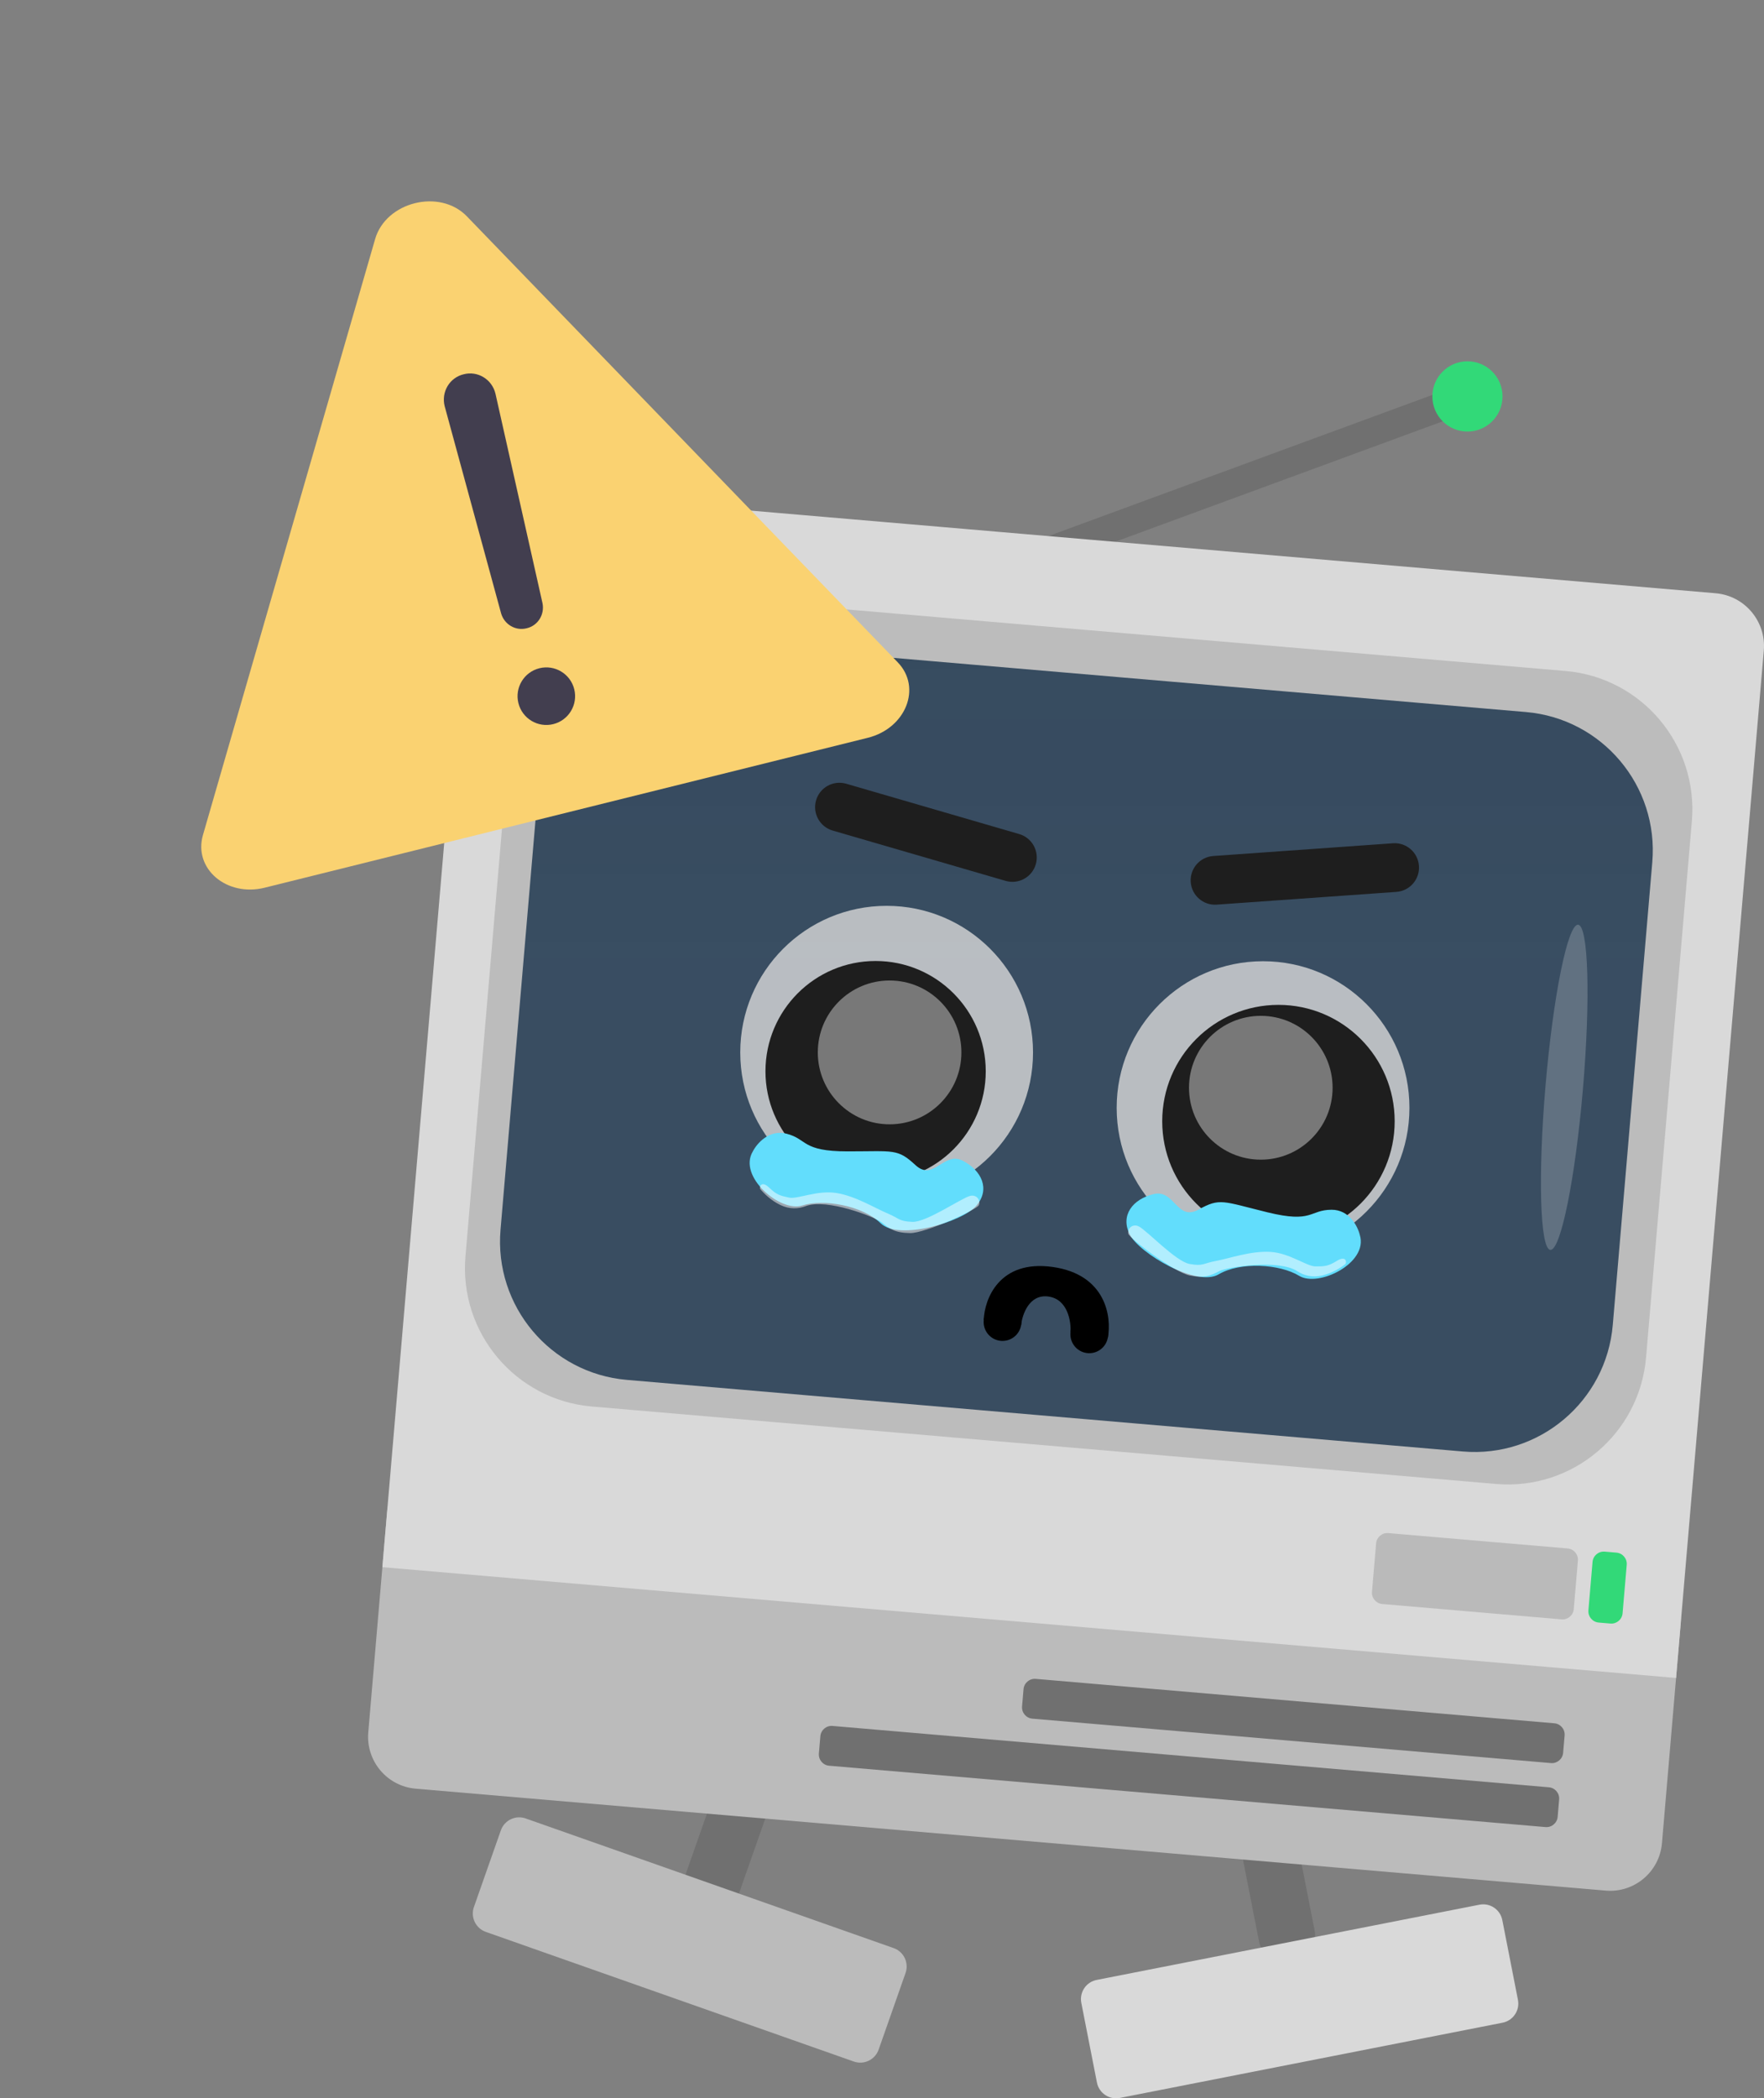 <svg width="254" height="302" viewBox="0 0 254 302" fill="none" xmlns="http://www.w3.org/2000/svg">
<rect x="0" y="0" width="254" height="302" fill="#808080" stroke="none"/>
<path d="M179.05 268.014C178.752 266.493 179.742 265.018 181.262 264.719L183.765 264.227C185.285 263.929 186.759 264.92 187.057 266.441L189.307 277.916C189.605 279.437 188.615 280.912 187.095 281.211L184.592 281.703C183.072 282.001 181.598 281.01 181.3 279.489L179.05 268.014Z" fill="#707070"/>
<path d="M210.618 55.232C211.676 54.843 212.848 55.386 213.236 56.445C213.624 57.504 213.082 58.677 212.024 59.066L136.525 86.813C135.468 87.201 134.296 86.658 133.908 85.6C133.519 84.541 134.062 83.368 135.119 82.979L210.618 55.232Z" fill="#707070"/>
<path d="M102.607 258.714C103.121 257.251 104.722 256.483 106.183 256.997L108.59 257.845C110.05 258.359 110.818 259.962 110.304 261.424L106.428 272.456C105.914 273.918 104.313 274.686 102.852 274.172L100.445 273.324C98.985 272.81 98.217 271.208 98.731 269.745L102.607 258.714Z" fill="#707070"/>
<path d="M72.116 263.438C72.63 261.975 74.231 261.207 75.692 261.721L128.678 280.38C130.139 280.895 130.906 282.497 130.392 283.959L126.516 294.991C126.002 296.453 124.401 297.222 122.94 296.707L69.954 278.049C68.494 277.534 67.726 275.932 68.24 274.469L72.116 263.438Z" fill="#BBBBBB"/>
<path d="M155.699 288.258C155.401 286.737 156.391 285.262 157.911 284.963L213.028 274.134C214.548 273.836 216.021 274.827 216.319 276.348L218.569 287.823C218.867 289.344 217.877 290.819 216.358 291.118L161.241 301.947C159.721 302.245 158.247 301.254 157.949 299.733L155.699 288.258Z" fill="#D9D9D9"/>
<path d="M55.729 217.712C56.081 213.588 59.707 210.53 63.827 210.882L235.186 225.552C239.307 225.905 242.361 229.535 242.009 233.66L239.308 265.276C238.956 269.401 235.33 272.458 231.209 272.106L59.85 257.436C55.73 257.083 52.675 253.453 53.028 249.329L55.729 217.712Z" fill="#BBBBBB"/>
<path d="M67.692 77.679C68.05 73.485 71.736 70.376 75.925 70.735L247.036 85.384C251.225 85.742 254.33 89.433 253.972 93.626L241.339 241.501L55.059 225.554L67.692 77.679Z" fill="#D9D9D9"/>
<path d="M73.617 103.639C74.556 92.64 84.225 84.486 95.213 85.426L225.419 96.573C236.406 97.514 244.552 107.193 243.612 118.192L237.019 195.366C236.08 206.365 226.411 214.52 215.423 213.579L85.217 202.432C74.23 201.491 66.084 191.812 67.024 180.813L73.617 103.639Z" fill="#BCBCBC"/>
<path d="M77.761 110.388C78.7 99.389 88.369 91.235 99.357 92.176L219.721 102.48C230.709 103.421 238.855 113.1 237.915 124.099L232.226 190.693C231.286 201.692 221.617 209.846 210.63 208.905L90.265 198.601C79.278 197.661 71.132 187.981 72.072 176.982L77.761 110.388Z" fill="url(#paint0_linear_1801_5307)"/>
<path d="M229.312 224.799C229.389 223.905 230.174 223.243 231.067 223.319L232.755 223.463C233.648 223.54 234.309 224.326 234.233 225.22L233.637 232.191C233.561 233.084 232.776 233.747 231.883 233.67L230.195 233.526C229.302 233.449 228.641 232.663 228.717 231.769L229.312 224.799Z" fill="#32D978"/>
<path d="M198.148 222.131C198.225 221.237 199.01 220.575 199.903 220.651L225.725 222.862C226.618 222.938 227.28 223.725 227.203 224.618L226.608 231.589C226.532 232.482 225.746 233.145 224.853 233.069L199.031 230.858C198.138 230.781 197.477 229.995 197.553 229.101L198.148 222.131Z" fill="#BABABA"/>
<path d="M147.38 243.112C147.456 242.219 148.242 241.556 149.135 241.632L223.811 248.025C224.704 248.102 225.366 248.888 225.29 249.782L225.077 252.271C225.001 253.165 224.215 253.828 223.322 253.751L148.646 247.358C147.753 247.282 147.091 246.495 147.167 245.602L147.38 243.112Z" fill="black" fill-opacity="0.4"/>
<path d="M118.124 249.886C118.2 248.993 118.986 248.33 119.879 248.406L223.025 257.237C223.917 257.313 224.579 258.1 224.503 258.993L224.29 261.483C224.214 262.376 223.428 263.039 222.535 262.962L119.389 254.132C118.497 254.056 117.835 253.269 117.911 252.376L118.124 249.886Z" fill="black" fill-opacity="0.4"/>
<path d="M227.929 156.722C226.825 169.646 224.724 180.02 223.235 179.892C221.747 179.765 221.436 169.185 222.54 156.261C223.644 143.336 225.745 132.963 227.234 133.09C228.722 133.217 229.033 143.798 227.929 156.722Z" fill="white" fill-opacity="0.2"/>
<path d="M148.746 151.472C148.746 163.125 139.309 172.572 127.668 172.572C116.027 172.572 106.59 163.125 106.59 151.472C106.59 139.818 116.027 130.372 127.668 130.372C139.309 130.372 148.746 139.818 148.746 151.472Z" fill="#D9D9D9" fill-opacity="0.8"/>
<path d="M202.946 159.445C202.946 171.098 193.509 180.545 181.868 180.545C170.227 180.545 160.79 171.098 160.79 159.445C160.79 147.792 170.227 138.345 181.868 138.345C193.509 138.345 202.946 147.792 202.946 159.445Z" fill="#D9D9D9" fill-opacity="0.8"/>
<path d="M200.821 161.379C200.821 170.632 193.328 178.133 184.085 178.133C174.842 178.133 167.349 170.632 167.349 161.379C167.349 152.127 174.842 144.626 184.085 144.626C193.328 144.626 200.821 152.127 200.821 161.379Z" fill="#1E1E1E"/>
<path d="M191.883 156.555C191.883 162.271 187.254 166.905 181.544 166.905C175.834 166.905 171.205 162.271 171.205 156.555C171.205 150.839 175.834 146.205 181.544 146.205C187.254 146.205 191.883 150.839 191.883 156.555Z" fill="white" fill-opacity="0.4"/>
<path d="M141.939 154.187C141.939 162.955 134.838 170.063 126.079 170.063C117.321 170.063 110.22 162.955 110.22 154.187C110.22 145.419 117.321 138.311 126.079 138.311C134.838 138.311 141.939 145.419 141.939 154.187Z" fill="#1E1E1E"/>
<path d="M216.35 57.056C216.35 59.849 214.089 62.112 211.299 62.112C208.51 62.112 206.248 59.849 206.248 57.056C206.248 54.264 208.51 52 211.299 52C214.089 52 216.35 54.264 216.35 57.056Z" fill="#32D978"/>
<path d="M138.434 151.468C138.434 157.184 133.805 161.818 128.095 161.818C122.385 161.818 117.755 157.184 117.755 151.468C117.755 145.751 122.385 141.118 128.095 141.118C133.805 141.118 138.434 145.751 138.434 151.468Z" fill="white" fill-opacity="0.4"/>
<path d="M117.506 115.19C118.046 113.33 119.991 112.259 121.85 112.8L146.756 120.042C148.615 120.582 149.684 122.529 149.145 124.39C148.605 126.251 146.66 127.321 144.801 126.781L119.895 119.538C118.036 118.998 116.966 117.051 117.506 115.19Z" fill="#1E1E1E"/>
<path d="M204.316 124.619C204.179 122.686 202.503 121.23 200.572 121.367L174.701 123.201C172.77 123.338 171.316 125.016 171.452 126.949C171.589 128.882 173.265 130.338 175.196 130.201L201.067 128.366C202.998 128.229 204.453 126.551 204.316 124.619Z" fill="#1E1E1E"/>
<path d="M113.217 163.161C110.726 162.537 108.97 164.602 108.404 165.713C106.21 169.328 112.368 174.502 115.482 173.509C118.596 172.517 124.187 173.509 126.806 176.061C129.425 178.613 138.626 175.848 140.608 173.509C142.59 171.17 141.386 168.477 138.626 167.059C135.866 165.642 134.45 170.107 131.831 167.697C129.213 165.287 128.788 165.713 122.064 165.713C115.34 165.713 116.331 163.941 113.217 163.161Z" fill="#62DDFC"/>
<path d="M191.728 174.114C194.296 174.1 195.511 176.523 195.797 177.736C197.071 181.77 189.862 185.332 187.072 183.627C184.283 181.923 178.616 181.558 175.467 183.414C172.317 185.27 164.035 180.397 162.665 177.654C161.295 174.91 163.103 172.58 166.121 171.859C169.138 171.138 169.454 175.813 172.57 174.094C175.685 172.376 175.997 172.89 182.528 174.489C189.06 176.087 188.517 174.13 191.728 174.114Z" fill="#62DDFC"/>
<path d="M147.041 190.654C146.831 192.141 145.456 193.176 143.971 192.966C142.486 192.756 141.452 191.38 141.662 189.893C141.872 188.406 143.246 187.371 144.731 187.581C146.217 187.792 147.251 189.167 147.041 190.654Z" fill="black"/>
<path d="M150.975 186.605C148.199 186.212 147.187 189.199 147.028 190.741L141.649 189.98C141.748 186.982 143.872 181.259 151.576 182.349C159.28 183.439 160.083 189.577 159.522 192.509L154.143 191.748C154.244 190.197 153.752 186.998 150.975 186.605Z" fill="black"/>
<path d="M159.534 192.422C159.324 193.909 157.95 194.944 156.464 194.734C154.979 194.524 153.945 193.148 154.155 191.661C154.365 190.174 155.739 189.139 157.225 189.349C158.71 189.559 159.744 190.935 159.534 192.422Z" fill="black"/>
<path d="M171.3 183.571C169.138 183.136 162.649 178.264 162.469 177.568C162.289 176.872 163.064 176.037 164.001 176.524C165.172 177.133 169.318 181.57 171.3 181.918C173.283 182.266 173.193 181.831 175.085 181.483C176.978 181.135 180.132 180.004 182.926 180.178C185.719 180.352 188.153 182.266 189.414 182.266C190.676 182.266 191.217 182.266 192.478 181.483C193.74 180.7 193.95 181.541 193.74 181.918C193.049 182.469 191.848 183.223 190.406 183.571C188.964 183.918 187.732 183.571 186.801 182.962C184.097 181.194 176.708 182.353 175.536 182.962C174.364 183.571 173.463 184.005 171.3 183.571Z" fill="white" fill-opacity="0.5"/>
<path d="M131.032 177.471C133.238 177.504 140.609 174.115 140.932 173.473C141.255 172.831 140.674 171.851 139.655 172.129C138.381 172.476 133.393 175.935 131.381 175.856C129.37 175.776 129.55 175.37 127.774 174.629C125.998 173.889 123.154 172.116 120.386 171.695C117.619 171.273 114.837 172.629 113.603 172.362C112.37 172.095 111.842 171.981 110.774 170.948C109.706 169.916 109.323 170.693 109.449 171.106C110.008 171.791 111.023 172.782 112.359 173.428C113.695 174.073 114.972 173.993 116.011 173.595C119.027 172.44 126.005 175.136 127.021 175.979C128.038 176.823 128.827 177.438 131.032 177.471Z" fill="white" fill-opacity="0.5"/>
<path d="M54.014 34.41L29.224 120.178C27.823 125.025 32.63 129.125 38.118 127.762L124.954 106.188C130.442 104.825 132.772 98.952 129.265 95.323L67.219 31.13C63.331 27.108 55.567 29.037 54.014 34.41Z" fill="#FAD271"/>
<path d="M66.767 53.868C66.286 53.979 65.833 54.188 65.434 54.48C65.034 54.773 64.697 55.145 64.442 55.573C64.187 56.001 64.019 56.477 63.948 56.974C63.877 57.471 63.904 57.977 64.029 58.465L72.153 88.276C72.375 89.051 72.886 89.71 73.577 90.111C74.268 90.511 75.083 90.623 75.849 90.42C76.619 90.241 77.288 89.761 77.711 89.083C78.133 88.406 78.277 87.585 78.111 86.796L71.339 56.649C71.221 56.16 71.008 55.699 70.713 55.293C70.417 54.888 70.046 54.545 69.62 54.286C69.194 54.027 68.723 53.857 68.233 53.785C67.743 53.713 67.245 53.741 66.767 53.868Z" fill="#423E4F"/>
<path d="M79.665 104.22C81.886 103.668 83.239 101.421 82.687 99.2C82.135 96.98 79.888 95.627 77.667 96.178C75.446 96.73 74.094 98.978 74.645 101.198C75.197 103.419 77.444 104.772 79.665 104.22Z" fill="#423E4F"/>
<defs>
<linearGradient id="paint0_linear_1801_5307" x1="153.5" y1="52" x2="153.5" y2="302" gradientUnits="userSpaceOnUse">
<stop stop-color="#34495E"/>
<stop offset="0.391" stop-color="#34495E" stop-opacity="0.961"/>
<stop offset="0.755" stop-color="#34495E" stop-opacity="0.961"/>
<stop offset="1" stop-color="#34495E" stop-opacity="0.9"/>
</linearGradient>
</defs>
</svg>
